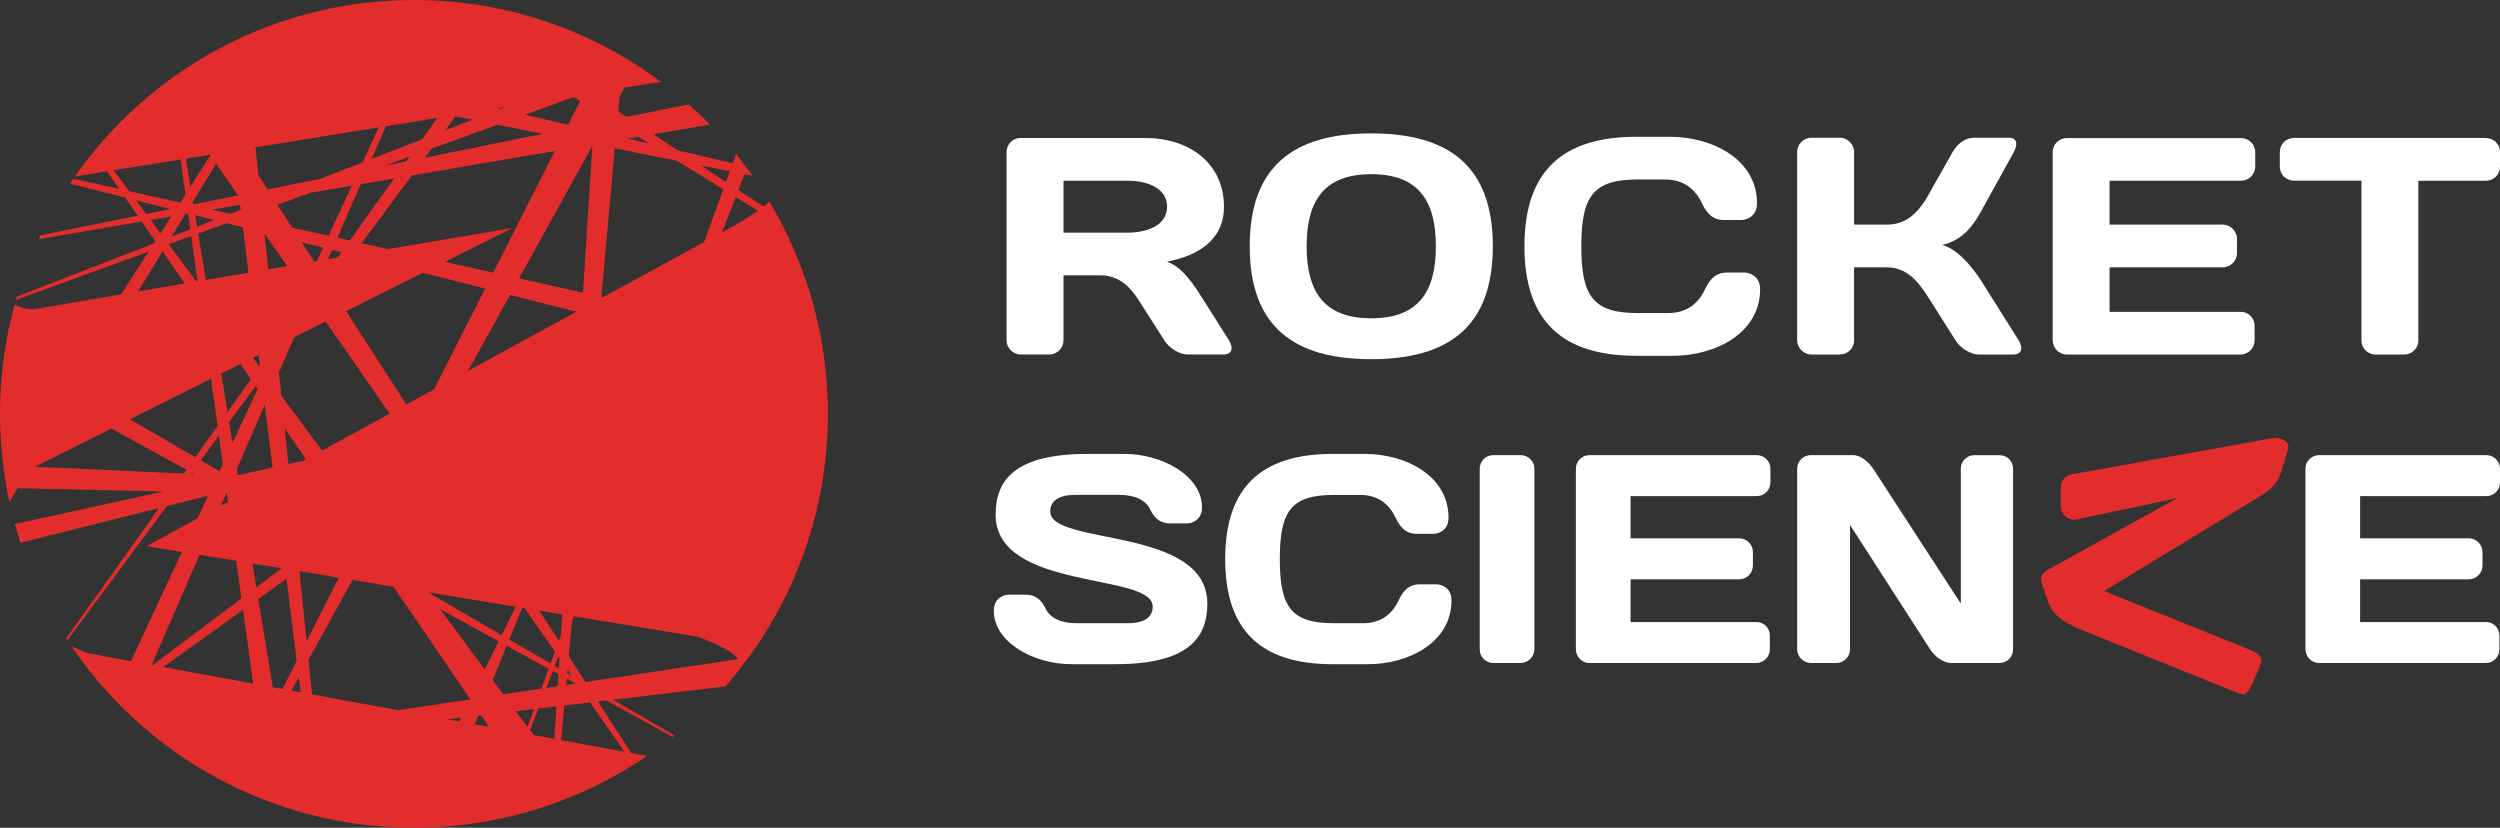 <?xml version="1.0" encoding="UTF-8"?> <svg xmlns="http://www.w3.org/2000/svg" width="148" height="49" viewBox="0 0 148 49" fill="none"><rect x="0" y="0" width="148" height="49" fill="#333333" stroke="none"/> <g clip-path="url(#clip0_463:163)"> <path d="M62.959 16.298V20.142C62.959 20.601 62.593 20.986 62.115 20.986H60.431C59.972 20.986 59.587 20.601 59.587 20.142V9.012C59.587 8.537 59.953 8.169 60.411 8.169H67.789C70.462 8.169 72.458 9.706 72.458 12.234C72.458 14.21 70.938 15.127 69.089 15.492C69.839 15.766 70.388 16.406 71.121 17.561L72.752 20.142C73.046 20.618 72.916 20.986 72.441 20.986H70.297C69.839 20.986 69.216 20.621 68.924 20.142L67.404 17.762C66.946 17.049 66.286 16.298 65.134 16.298H62.959ZM62.959 10.697V13.773H66.767C67.792 13.773 69.091 13.408 69.091 12.236C69.091 11.064 67.792 10.699 66.767 10.699H62.959V10.697Z" fill="white"></path> <path d="M81.179 7.897C85.757 7.897 88.376 9.819 88.376 14.58C88.376 19.341 85.757 21.263 81.179 21.263C76.602 21.263 73.983 19.341 73.983 14.58C73.981 9.819 76.602 7.897 81.179 7.897ZM77.352 14.578C77.352 17.323 78.431 18.843 81.179 18.843C83.925 18.843 85.004 17.323 85.004 14.578C85.004 11.832 83.925 10.312 81.179 10.312C78.431 10.312 77.352 11.832 77.352 14.578Z" fill="white"></path> <path d="M96.874 8.098H98.87C101.361 8.098 104.014 9.434 104.014 12.035C104.014 12.859 103.338 13.023 103.1 13.023H102.038C101.526 13.023 101.104 12.785 100.756 12.035C100.351 11.174 99.657 10.625 98.559 10.625H96.965C94.329 10.625 93.613 11.596 93.613 14.58C93.613 17.563 94.327 18.534 96.965 18.534H98.74C99.839 18.534 100.535 17.985 100.937 17.124C101.285 16.374 101.707 16.136 102.22 16.136H103.281C103.519 16.136 104.198 16.301 104.198 17.124C104.198 19.726 101.543 21.062 99.054 21.062H96.874C92.5 21.062 90.247 19.029 90.247 14.58C90.247 10.13 92.5 8.098 96.874 8.098Z" fill="white"></path> <path d="M107.234 20.986C106.775 20.986 106.39 20.601 106.39 20.125V9.012C106.39 8.537 106.775 8.152 107.234 8.152H108.918C109.377 8.152 109.762 8.537 109.762 9.012V13.298H111.684C112.728 13.298 113.479 12.766 114.192 11.486L115.585 9.015C115.914 8.429 116.409 8.154 116.867 8.154H118.937C119.395 8.154 119.486 8.52 119.211 9.015L117.269 12.53C116.811 13.354 116.208 14.215 114.962 14.506C115.84 14.69 116.757 15.806 117.269 16.593L119.503 20.145C119.797 20.621 119.667 20.988 119.192 20.988H117.14C116.681 20.988 116.061 20.623 115.766 20.145L114.19 17.657C113.513 16.576 112.836 15.825 111.681 15.825H109.759V20.165C109.759 20.623 109.374 20.988 108.916 20.988H107.234V20.986Z" fill="white"></path> <path d="M133.509 9.012V9.856C133.509 10.331 133.124 10.699 132.668 10.699H124.886V13.298H131.587C132.045 13.298 132.43 13.683 132.43 14.141V14.984C132.43 15.44 132.045 15.828 131.587 15.828H124.886V18.461H132.649C133.107 18.461 133.472 18.826 133.472 19.285V20.145C133.472 20.603 133.107 20.988 132.631 20.988H122.36C121.884 20.988 121.519 20.603 121.519 20.128V8.998C121.519 8.539 121.904 8.174 122.36 8.174H132.668C133.124 8.171 133.509 8.537 133.509 9.012Z" fill="white"></path> <path d="M147.156 8.171C147.632 8.171 148 8.536 148 9.014V9.858C148 10.333 147.632 10.701 147.156 10.701H143.165V20.167C143.165 20.625 142.78 20.99 142.324 20.99H140.639C140.181 20.99 139.798 20.625 139.798 20.167V10.696H135.806C135.331 10.696 134.965 10.331 134.965 9.853V9.009C134.965 8.534 135.331 8.166 135.806 8.166H147.156V8.171Z" fill="white"></path> <path d="M64.391 26.872H66.57C68.787 26.872 71.158 28.154 71.158 30.037C71.158 30.829 70.508 30.986 70.28 30.986H69.26C68.767 30.986 68.38 30.758 68.1 30.177C67.819 29.579 67.151 29.297 66.271 29.297H63.687C62.633 29.297 62.174 29.667 62.174 30.282C62.174 32.322 71.474 31.143 71.474 35.732C71.474 37.843 70.243 39.319 66.024 39.319H63.422C61.208 39.319 58.834 38.037 58.834 36.154C58.834 35.364 59.484 35.205 59.712 35.205H60.732C61.225 35.205 61.612 35.433 61.892 36.014C62.174 36.612 62.841 36.894 63.721 36.894H66.727C67.782 36.894 68.24 36.524 68.24 35.909C68.24 33.869 58.94 35.011 58.94 30.459C58.94 28.35 60.171 26.872 64.391 26.872Z" fill="white"></path> <path d="M78.894 26.872H80.811C83.202 26.872 85.752 28.154 85.752 30.652C85.752 31.444 85.1 31.601 84.872 31.601H83.852C83.359 31.601 82.954 31.371 82.621 30.652C82.234 29.826 81.567 29.299 80.512 29.299H78.982C76.452 29.299 75.765 30.231 75.765 33.097C75.765 35.963 76.452 36.894 78.982 36.894H80.689C81.743 36.894 82.413 36.367 82.798 35.541C83.131 34.82 83.536 34.592 84.028 34.592H85.049C85.276 34.592 85.929 34.752 85.929 35.541C85.929 38.037 83.379 39.321 80.988 39.321H78.897C74.694 39.321 72.531 37.37 72.531 33.099C72.531 28.823 74.694 26.872 78.894 26.872Z" fill="white"></path> <path d="M87.599 27.752C87.599 27.294 87.966 26.943 88.408 26.943H90.009C90.465 26.943 90.835 27.294 90.835 27.752V38.441C90.835 38.88 90.465 39.248 90.009 39.248H88.408C87.966 39.248 87.599 38.897 87.599 38.456V27.752Z" fill="white"></path> <path d="M104.809 27.752V28.561C104.809 29.017 104.439 29.37 104 29.37H96.529V31.868H102.962C103.401 31.868 103.772 32.236 103.772 32.677V33.486C103.772 33.928 103.404 34.295 102.962 34.295H96.529V36.825H103.982C104.421 36.825 104.774 37.178 104.774 37.617V38.443C104.774 38.882 104.421 39.25 103.965 39.25H94.101C93.645 39.25 93.292 38.882 93.292 38.424V27.735C93.292 27.296 93.662 26.945 94.101 26.945H104C104.441 26.943 104.809 27.294 104.809 27.752Z" fill="white"></path> <path d="M107.202 39.248C106.763 39.248 106.393 38.88 106.393 38.441V27.752C106.393 27.314 106.746 26.943 107.185 26.943H109.717C110.139 26.943 110.632 27.348 110.894 27.752L116.08 35.732V27.735C116.08 27.296 116.448 26.946 116.889 26.946H118.365C118.824 26.946 119.175 27.296 119.175 27.755V38.444C119.175 38.883 118.824 39.25 118.365 39.25H115.516C115.058 39.25 114.55 38.883 114.268 38.444L109.521 31.077V38.444C109.521 38.883 109.153 39.25 108.712 39.25H107.202V39.248Z" fill="white"></path> <path d="M148 27.752V28.561C148 29.017 147.629 29.37 147.191 29.37H139.719V31.868H146.153C146.592 31.868 146.963 32.236 146.963 32.677V33.486C146.963 33.928 146.592 34.295 146.153 34.295H139.719V36.825H147.173C147.612 36.825 147.963 37.178 147.963 37.617V38.443C147.963 38.882 147.612 39.25 147.154 39.25H137.292C136.836 39.25 136.483 38.882 136.483 38.424V27.735C136.483 27.296 136.853 26.945 137.292 26.945H147.191C147.629 26.943 148 27.294 148 27.752Z" fill="white"></path> <path d="M134.625 25.923L122.816 28.049C122.355 28.049 121.997 28.404 121.997 28.865V29.956C121.997 30.42 122.353 30.773 122.816 30.773L128.885 29.49L121.281 33.707C120.749 34.004 120.73 34.202 121.039 35.014C121.357 35.85 121.272 36.497 123.28 37.311L132.563 41.062C132.963 41.211 133.132 40.934 133.384 40.383L133.757 39.515C134.024 38.887 133.806 38.699 132.889 38.341L124.565 34.992L133.811 29.37C134.292 29.052 134.779 28.816 135.066 27.86L135.441 26.637C135.593 26.11 135.088 25.923 134.625 25.923Z" fill="#E32C2C"></path> <path d="M37.363 44.575L35.399 41.528L35.899 41.469L39.822 43.624C39.859 43.594 39.893 43.567 39.93 43.538L36.289 41.425L42.946 40.635C46.722 36.325 49.012 30.682 49.012 24.501C49.012 19.907 47.747 15.609 45.547 11.937C45.484 11.996 45.418 12.052 45.351 12.108L45.199 12.224L43.716 11.253L44.076 10.316L44.554 10.412C44.243 9.971 43.917 9.539 43.579 9.12L43.38 9.662L40.124 8.902L38.67 7.948L42.026 7.374C41.624 6.96 41.205 6.563 40.774 6.178L37.1 6.921L36.598 6.592L36.676 5.727L36.971 5.192L39.133 4.842C35.048 1.799 29.987 0 24.505 0C16.198 0 8.859 4.133 4.426 10.454L6.331 10.145C6.566 10.486 6.807 10.829 7.049 11.182L4.34 10.576C4.274 10.674 4.205 10.77 4.139 10.868L7.405 11.694C7.65 12.047 7.898 12.405 8.15 12.768L2.391 13.932C2.354 14.006 2.32 14.082 2.285 14.158L8.391 13.116C8.655 13.498 8.923 13.886 9.195 14.278C9.165 14.322 9.138 14.366 9.109 14.411L1 17.556C0.981 17.622 0.961 17.686 0.942 17.752L8.8 14.896C8.261 15.734 7.719 16.578 7.174 17.426L1.971 18.308C1.564 18.308 1.189 18.206 0.866 18.027C0.304 20.088 0 22.258 0 24.501C0 26.286 0.194 28.027 0.557 29.703L1.047 28.902L9.666 29.098L0.88 31.023C0.983 31.395 1.094 31.765 1.214 32.131C3.801 31.481 6.579 30.785 9.42 30.074L3.918 37.791C3.943 37.828 3.967 37.867 3.992 37.904L9.879 29.959C10.688 29.757 11.5 29.554 12.314 29.351C12.105 29.799 11.897 30.245 11.691 30.692L8.69 32.329L10.771 32.672C9.729 34.906 8.717 37.078 7.753 39.137L5.186 38.666C5.183 38.666 5.183 38.666 5.183 38.666C4.843 38.529 4.529 38.394 4.23 38.26C8.638 44.744 16.075 49.002 24.507 49.002C29.625 49.002 34.376 47.431 38.307 44.749L37.363 44.575ZM34.656 40.378L33.67 38.848L33.857 36.806L33.979 36.487L41.31 37.693C42.563 38.179 43.338 38.551 43.711 39.017L34.656 40.378ZM25.348 35.07L30.527 35.921L29.701 37.598L25.348 35.07ZM29.519 37.965L28.7 39.625L26.047 36.056L29.519 37.965ZM16.654 23.425C16.607 22.964 16.558 22.503 16.512 22.047L17.419 19.961L19.277 19.032L23.066 24.489L19.066 26.671L16.654 23.425ZM18.115 27.186L17.936 27.284L17.073 27.473C16.999 26.764 16.926 26.055 16.852 25.354C17.274 25.965 17.696 26.575 18.115 27.186ZM15.675 23.964C15.827 25.193 15.982 26.433 16.136 27.681L14.084 28.13L14.025 27.764L15.675 23.964ZM13.77 26.217L13.567 24.982L15.133 22.866C15.173 22.922 15.21 22.976 15.249 23.033C14.758 24.094 14.263 25.156 13.77 26.217ZM15.876 15.945C15.8 15.224 15.727 14.513 15.656 13.817L16.999 15.754L15.876 15.945ZM22.965 14.744L21.413 14.396L24.382 10.387L32.842 8.943L29.2 16.139L26.339 15.499L30.358 13.491L22.965 14.744ZM24.046 9.556L22.769 9.814L24.247 9.277L24.046 9.556ZM23.325 10.566L20.709 14.239L19.976 14.075L21.354 10.905L23.325 10.566ZM20.212 14.935L19.988 15.249L19.422 15.345L19.66 14.795L20.212 14.935ZM19.454 13.957L17.301 13.474L16.428 12.121L18.382 11.41L20.827 10.993C20.378 11.961 19.92 12.952 19.454 13.957ZM19.128 14.661C19.005 14.925 18.883 15.19 18.76 15.457L18.596 15.484L17.858 14.339L19.128 14.661ZM20.491 18.421L25.027 16.151L28.717 17.085L25.699 23.047L24.056 23.945L20.491 18.421ZM30.912 35.984L31.066 36.009L32.849 38.578L32.594 39.277L30.149 37.858L30.912 35.984ZM27.712 21.952L30.193 17.46L34.121 18.453L27.712 21.952ZM33.597 39.654L33.834 40L33.577 39.851L33.597 39.654ZM33.548 40.179L34.07 40.466L33.513 40.549L33.548 40.179ZM43.552 11.665L44.858 12.474L44.78 12.533C44.466 12.748 44.145 12.949 43.826 13.16L42.747 13.748L43.552 11.665ZM43.203 10.14L42.975 10.767L41.494 9.797L43.203 10.14ZM37.782 8.098L38.447 8.507L37.152 8.205L37.782 8.098ZM36.397 8.779L40.072 9.515L42.816 11.209L41.678 14.332L35.703 17.593L35.6 17.571L36.397 8.779ZM34.511 17.325L30.733 16.48L35.07 8.63L34.511 17.325ZM33.967 5.744L34.342 5.975L33.629 7.384L31.086 6.791L33.967 5.744ZM29.931 6.33L29.622 6.45L29.445 6.408L29.931 6.33ZM32.128 7.924L25.162 9.331L25.554 8.801L29.445 7.387L32.128 7.924ZM26.969 6.891L27.967 7.09L26.361 7.713L26.969 6.891ZM25.88 6.985L24.976 8.252L22.004 9.404L22.842 7.475L25.88 6.985ZM22.421 7.544C22.107 8.22 21.788 8.912 21.462 9.615L18.973 10.581L15.842 11.214L15.298 10.373C15.239 9.811 15.182 9.26 15.126 8.723L22.421 7.544ZM15.31 21.013C15.337 21.238 15.366 21.466 15.393 21.694L15.379 21.714L14.979 21.177L15.31 21.013ZM13.471 24.391L13.096 22.118L14.229 21.552C14.435 21.851 14.643 22.153 14.851 22.454L13.471 24.391ZM13.501 29.706L13.084 29.934L13.41 29.184H13.429L13.501 29.706ZM14.709 16.144L12.184 16.573L11.733 13.827L13.417 13.214L14.376 13.457C14.484 14.332 14.594 15.229 14.709 16.144ZM11.321 13.976L11.691 16.656L11.627 16.666L9.987 14.46L11.321 13.976ZM10.158 14.004L10.97 12.675L11.137 12.645L11.264 13.572L10.158 14.004ZM11.664 13.418L11.554 12.743L12.672 13.025L11.664 13.418ZM14.246 12.417L13.63 12.655L12.532 12.41L14.209 12.123C14.221 12.221 14.234 12.319 14.246 12.417ZM14.094 11.567L11.448 12.101L11.421 11.937L12.792 9.694L14.094 11.567ZM12.424 9.159L12.456 9.206C12.066 9.811 11.671 10.424 11.274 11.042L11.002 9.387L12.424 9.159ZM6.731 10.081L10.693 9.441L10.98 11.505C10.877 11.667 10.771 11.829 10.668 11.991L7.653 11.317L6.731 10.081ZM8.052 11.858L10.097 12.376L8.655 12.667L8.052 11.858ZM8.92 13.025L10.134 12.817C9.923 13.145 9.712 13.474 9.501 13.803L8.92 13.025ZM9.619 14.886C10.051 15.509 10.489 16.141 10.933 16.786L8.17 17.254L9.619 14.886ZM10.877 28.032L2.082 27.63L6.593 25.372L11.034 27.811L10.877 28.032ZM11.294 28.049L11.345 27.983L11.485 28.058L11.294 28.049ZM7.697 24.82L12.49 22.422L12.878 25.222L11.563 27.066L7.697 24.82ZM11.885 27.252L12.959 25.803L13.189 27.468C13.123 27.61 13.057 27.752 12.991 27.894L11.885 27.252ZM8.982 39.363L11.816 32.844L13.983 33.202L14.292 35.43L9.04 39.375L8.982 39.363ZM9.668 39.49L14.388 36.107L14.991 40.468L9.668 39.49ZM14.947 33.361L16.673 33.646L15.178 34.769L14.947 33.361ZM16.151 40.682L15.293 35.46L16.958 34.266C17.161 35.904 17.365 37.529 17.563 39.125L16.722 40.787L16.151 40.682ZM17.254 40.883L17.686 40.103C17.723 40.397 17.759 40.689 17.796 40.983L17.254 40.883ZM17.725 33.817L20.052 34.2L18.152 37.958C18.012 36.593 17.87 35.21 17.725 33.817ZM27.182 42.707L26.506 42.584L27.29 42.491L27.182 42.707ZM27.822 41.405L23.571 42.045L18.473 41.108C18.404 40.429 18.333 39.745 18.262 39.054L20.869 34.337L23.296 34.737C24.892 37.068 26.422 39.311 27.832 41.388L27.822 41.405ZM28.107 42.876L28.313 42.368L28.487 42.346C28.644 42.577 28.798 42.805 28.95 43.03L28.107 42.876ZM29.171 40.26L29.997 38.228L32.479 39.591L32.05 40.767L29.799 41.106L29.171 40.26ZM30.541 42.104L31.611 41.976L31.228 43.026L30.541 42.104ZM32.817 43.741L31.591 43.516L31.378 43.227L31.873 41.944L32.942 41.819L32.817 43.741ZM33.016 40.625L32.341 40.726L32.726 39.728L33.062 39.912L33.016 40.625ZM33.084 39.564L32.844 39.424L33.055 38.877L33.121 38.973L33.084 39.564ZM33.082 37.938L31.929 36.151L33.288 36.374L33.209 37.578L33.082 37.938ZM33.219 43.815L33.405 41.765L34.935 41.584L36.961 44.504L33.219 43.815Z" fill="#E32C2C"></path> </g> <defs> <clipPath id="clip0_463:163"> <rect width="148" height="49" fill="white"></rect> </clipPath> </defs> </svg> 